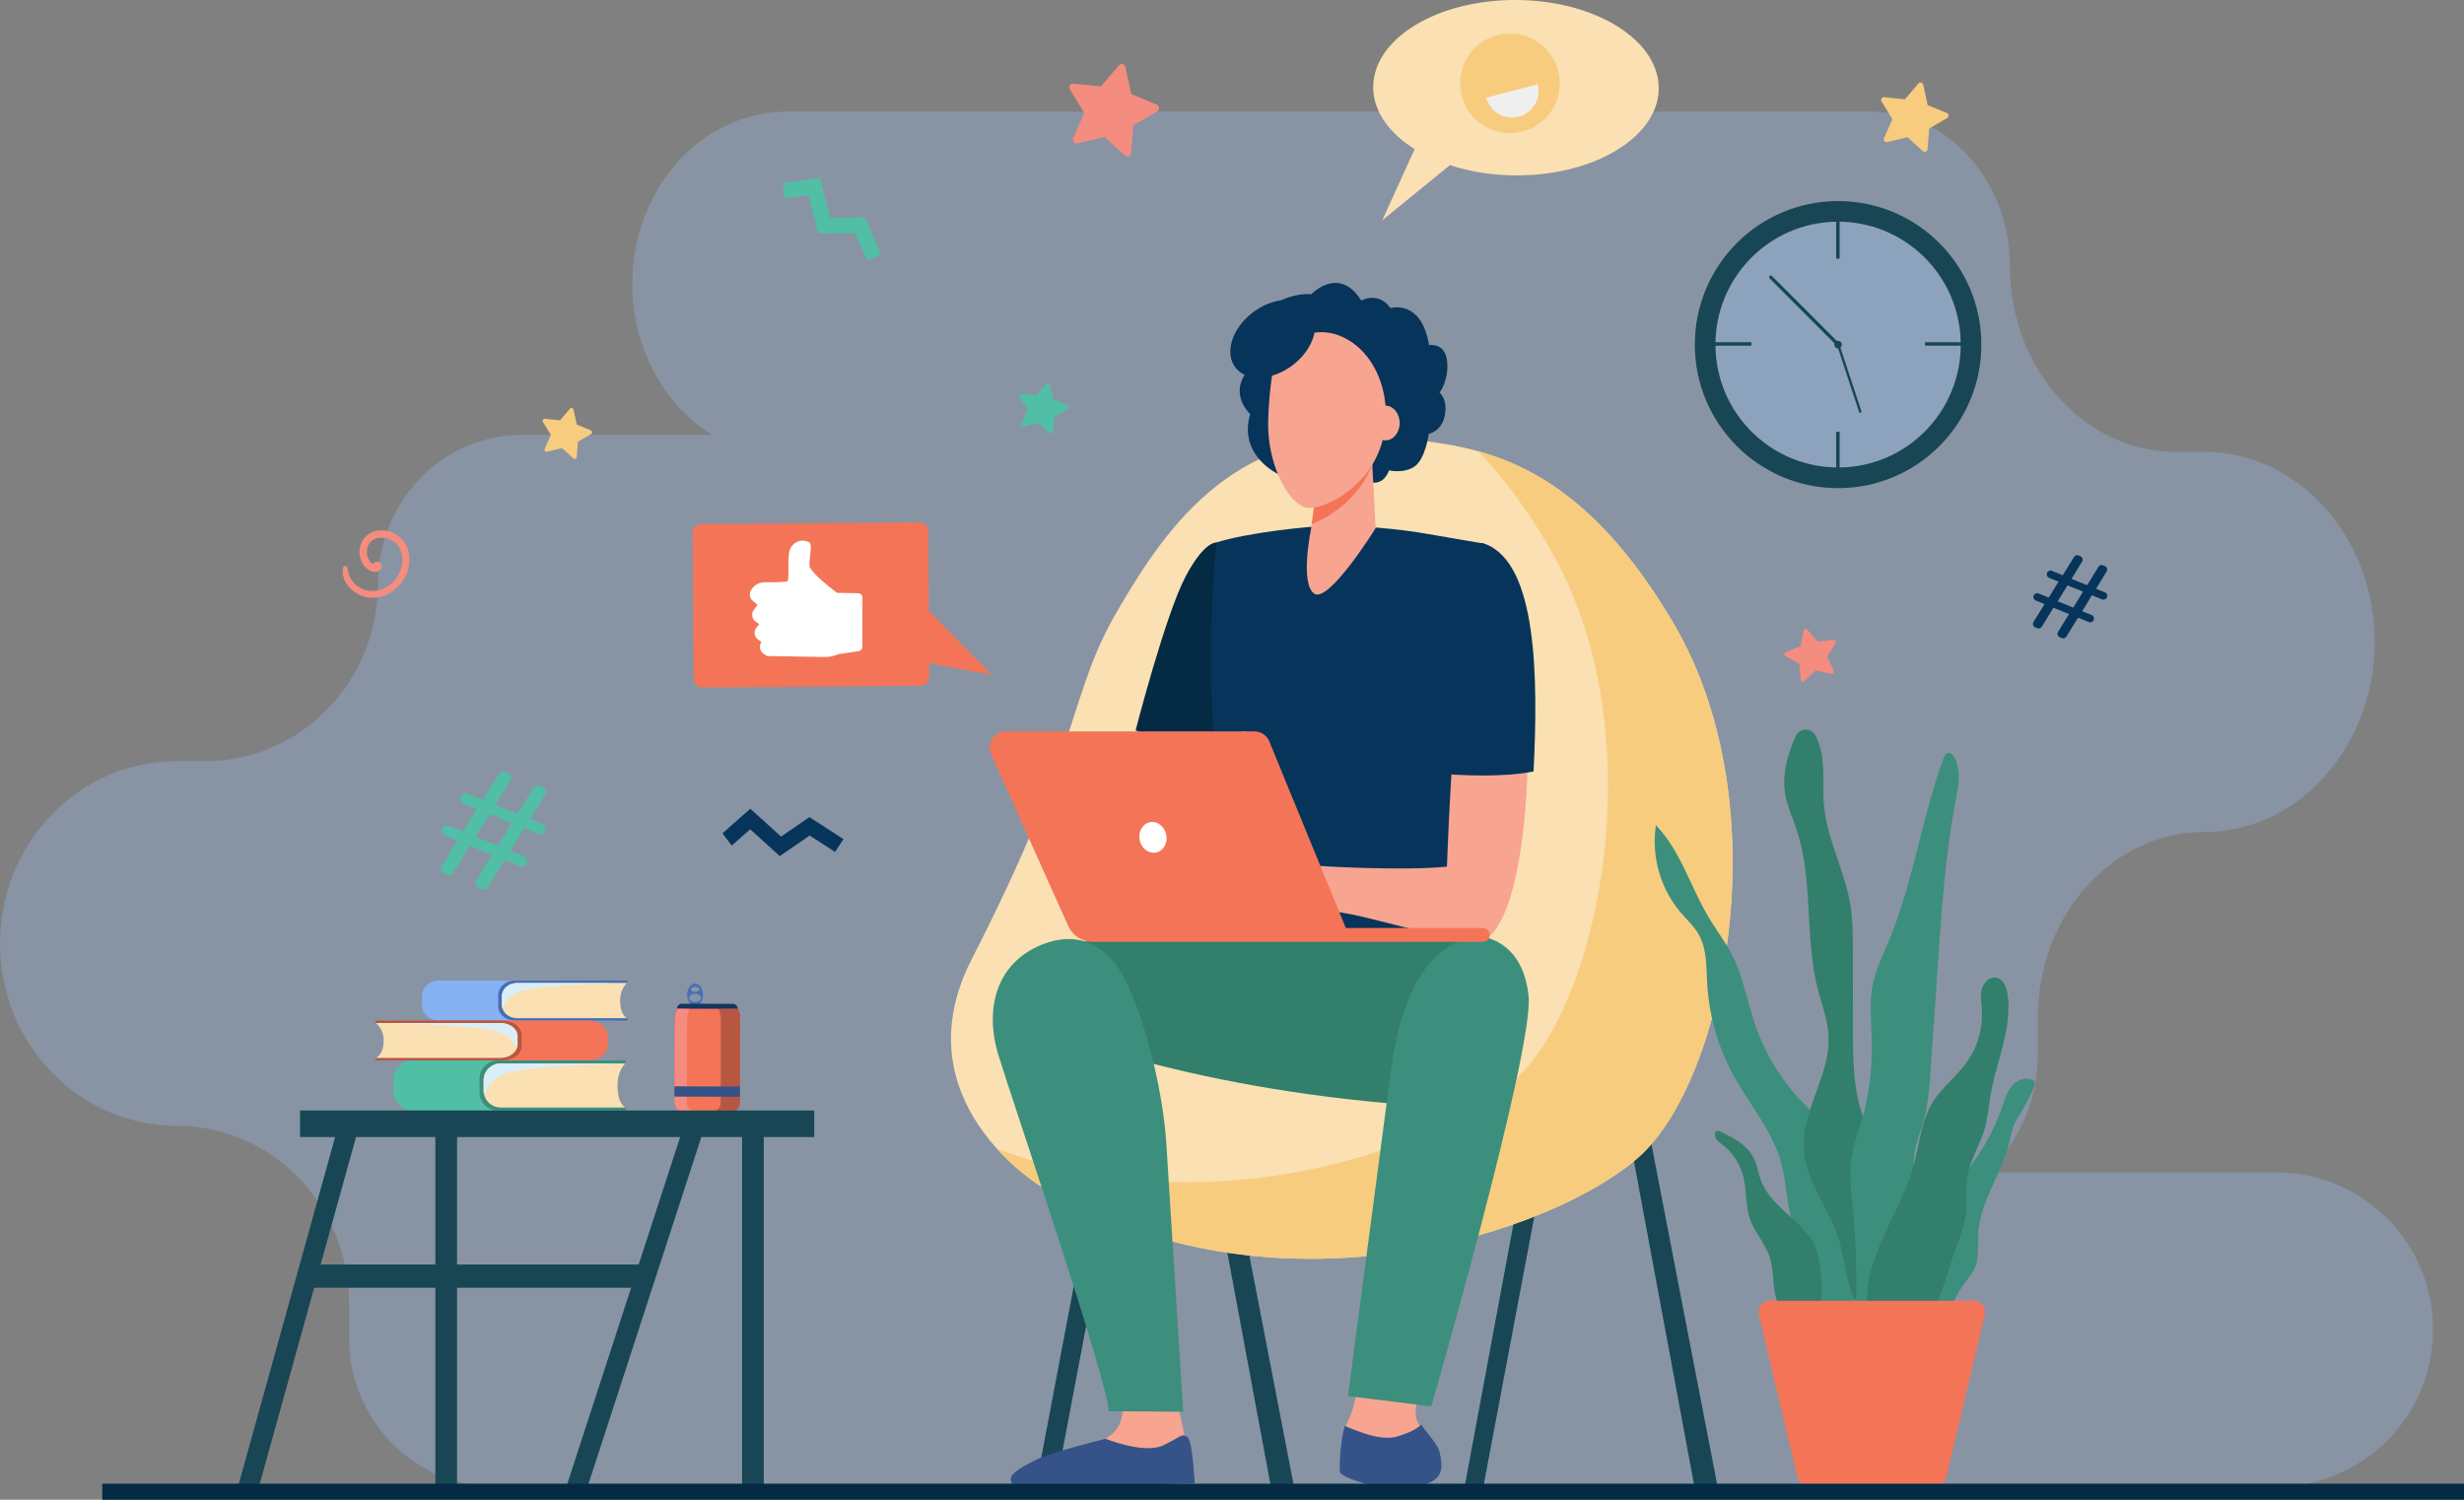 <svg xmlns="http://www.w3.org/2000/svg" viewBox="0 0 2999.09 1825.53"><rect x="0" y="0" width="2999.09" height="1825.53" fill="#808080" stroke="none"/><defs><style>.cls-1{isolation:isolate;}.cls-2{fill:#9bc1f9;opacity:0.3;}.cls-3{fill:#466eb6;}.cls-4{fill:#7f1ca0;}.cls-5{fill:#f47458;}.cls-6{fill:#f48c7f;}.cls-7{fill:#b75742;}.cls-8{fill:#13375b;}.cls-9{fill:#355389;}.cls-10{fill:#86b1f2;}.cls-11{fill:#fae0b2;}.cls-12{fill:#daeef7;mix-blend-mode:multiply;}.cls-13{fill:#50bfa5;}.cls-14{fill:#3c8f7c;}.cls-15{fill:#184655;}.cls-16{fill:#f7cc7f;}.cls-17{fill:#efefef;}.cls-18{fill:#fff;}.cls-19{fill:#f79c8d;}.cls-20{fill:#042a44;}.cls-21{fill:#07345a;}.cls-22{fill:#f7a491;}.cls-23{fill:#327f6b;}</style></defs><g class="cls-1"><g id="Layer_2" data-name="Layer 2"><g id="Layer_1-2" data-name="Layer 1"><path class="cls-2" d="M2770.08,1426.94H2418.83c37.6-34.54,61.56-86.86,61.56-145.43v-43c0-124.66,90.63-225.72,202.43-225.72h0c114.6,0,207.51-103.6,207.51-231.39h0c0-127.8-92.91-231.4-207.51-231.4h-34C2537,550,2446.4,448.91,2446.4,324.25h0c0-104-75.63-188.36-168.92-188.36H957.63c-103.83,0-188,93.87-188,209.65h0C769.62,424.7,809,493.6,867,529.28H635.19c-96.7,0-175.08,80.89-175.08,180.67h0c0,119.58-93.93,216.51-209.8,216.51H215.07C96.29,926.46,0,1025.83,0,1148.41H0C0,1271,96.29,1370.36,215.07,1370.36h0c115.87,0,209.81,96.94,209.81,216.52v41.27c0,99.79,78.38,180.68,175.07,180.68h814.66c6.14.59,12.37.91,18.67.91h1336.8c105.7,0,191.39-85.69,191.39-191.4h0C2961.47,1512.63,2875.78,1426.94,2770.08,1426.94Z"></path><path class="cls-3" d="M846.06,1197.2c-5.33,0-9.67,6.13-9.69,13.73s4.29,13.76,9.62,13.78,9.66-6.14,9.68-13.73S851.39,1197.21,846.06,1197.2Zm0,3.89c2.86,0,5.17,1.44,5.17,3.19s-2.33,3.18-5.19,3.18-5.18-1.44-5.17-3.2S843.18,1201.08,846.05,1201.09Zm0,18.46c-4,0-7.3-2.22-7.29-4.93s3.28-4.91,7.31-4.9,7.31,2.22,7.3,4.93S850,1219.56,846,1219.55Z"></path><path class="cls-4" d="M824.14,1227.57a33.54,33.54,0,0,0-3.1,13.94l-.24,100.69a11.07,11.07,0,0,0,11.09,11l57.58.14a11.08,11.08,0,0,0,11.15-11l.25-100.69a33.43,33.43,0,0,0-3-14Z"></path><path class="cls-4" d="M824.14,1227.57a33.54,33.54,0,0,0-3.1,13.94l-.24,100.69a11.07,11.07,0,0,0,11.09,11l57.58.14a11.08,11.08,0,0,0,11.15-11l.25-100.69a33.43,33.43,0,0,0-3-14Z"></path><path class="cls-5" d="M900.87,1241.7l-.24,100.7a11.08,11.08,0,0,1-11.15,11l-57.58-.14a11.07,11.07,0,0,1-11.1-11l.25-100.7a33.29,33.29,0,0,1,3.1-13.93l73.68.18A33.17,33.17,0,0,1,900.87,1241.7Z"></path><path class="cls-6" d="M836.06,1342.24l.25-100.7a33.38,33.38,0,0,1,3.1-13.93l-15.27,0a33.54,33.54,0,0,0-3.1,13.94l-.24,100.69a11.07,11.07,0,0,0,11.09,11l15.27,0A11.07,11.07,0,0,1,836.06,1342.24Z"></path><path class="cls-7" d="M900.87,1241.7l-.24,100.7a11.08,11.08,0,0,1-11.15,11l-23.54-.06a11.12,11.12,0,0,0,11.26-11l.25-100.7a33.15,33.15,0,0,0-3.07-13.94l23.45,0A33.17,33.17,0,0,1,900.87,1241.7Z"></path><path class="cls-8" d="M897.84,1227.75l-73.7-.18h0a5.87,5.87,0,0,1,5.9-5.82l61.92.16a5.86,5.86,0,0,1,5.88,5.84Z"></path><rect class="cls-9" x="854.49" y="1288.76" width="12.51" height="79.82" transform="translate(-470.03 2186.16) rotate(-89.86)"></rect><path class="cls-10" d="M751.62,1195.15h8.8a9.23,9.23,0,0,0-5.2-1.57H534.66c-11.54,0-20.89,8.29-20.89,18.52v11.76c0,10.23,9.35,18.52,20.89,18.52l218.09-.06Z"></path><path class="cls-3" d="M626.4,1193.62c-11,0-20,7.93-20,17.71v13.3c0,9.78,9,17.71,20,17.71H763.7v-3h-.56l-34.91-2.93-7.05-24.53s13.61-13.56,14.5-13.91,27.46-1.41,27.46-1.41h.56v-3Z"></path><path class="cls-11" d="M754.8,1217.89c0-14.34,8.36-21.3,8.36-21.3H629.21c-10.13,0-18.35,7.29-18.35,16.27v10.24c0,9,8.22,16.26,18.35,16.26H763.16S754.8,1236,754.8,1217.89Z"></path><path class="cls-12" d="M610.86,1212.86v10.24a14.46,14.46,0,0,0,.54,3.9c4.51-9.8,13.17-19.24,29.65-22.27,38.49-7.09,122.11-8.14,122.11-8.14H629.21C619.08,1196.59,610.86,1203.88,610.86,1212.86Z"></path><path class="cls-13" d="M748,1292.7h10a9.75,9.75,0,0,0-5.89-2H502.43a23.41,23.41,0,0,0-23.64,23.19v14.72a23.41,23.41,0,0,0,23.64,23.18l246.84-.08Z"></path><path class="cls-14" d="M606.27,1290.79A22.4,22.4,0,0,0,583.65,1313v16.64a22.4,22.4,0,0,0,22.62,22.17H761.66v-3.72H761l-39.5-3.67-8-30.71s15.41-17,16.42-17.41S761,1294.5,761,1294.5h.64v-3.7Z"></path><path class="cls-11" d="M751.59,1321.17c0-18,9.46-26.66,9.46-26.66H609.45a20.57,20.57,0,0,0-20.77,20.36v12.81a20.57,20.57,0,0,0,20.77,20.37h151.6S751.59,1343.78,751.59,1321.17Z"></path><path class="cls-12" d="M588.68,1314.87v12.81a20.21,20.21,0,0,0,.6,4.89c5.11-12.27,14.91-24.08,33.57-27.88,43.55-8.87,138.2-10.18,138.2-10.18H609.45A20.57,20.57,0,0,0,588.68,1314.87Z"></path><path class="cls-5" d="M470.56,1243.82h-10a11.46,11.46,0,0,1,5.89-1.56H716.2c13.07,0,23.66,8.23,23.66,18.39v11.69c0,10.16-10.59,18.39-23.66,18.39l-246.93-.06Z"></path><path class="cls-7" d="M612.33,1242.3c12.5,0,22.63,7.88,22.63,17.59v13.21c0,9.71-10.13,17.59-22.63,17.59H456.87v-3h.64l39.53-2.91,8-24.37s-15.41-13.47-16.42-13.81-31.09-1.41-31.09-1.41h-.64v-2.94Z"></path><path class="cls-11" d="M467,1266.41c0-14.25-9.46-21.15-9.46-21.15H609.15c11.47,0,20.78,7.23,20.78,16.15v10.17c0,8.92-9.31,16.16-20.78,16.16H457.49S467,1284.35,467,1266.41Z"></path><path class="cls-12" d="M629.93,1261.41v10.17a12.58,12.58,0,0,1-.61,3.87c-5.11-9.73-14.92-19.1-33.58-22.12-43.57-7-138.25-8.07-138.25-8.07H609.15C620.62,1245.26,629.93,1252.49,629.93,1261.41Z"></path><rect class="cls-15" x="1312.72" y="1262.83" width="23.83" height="546.04" transform="translate(309.18 -219.81) rotate(10.73)"></rect><polygon class="cls-15" points="2062.25 1808.8 2090.41 1808.8 1985.46 1265.34 1962.05 1269.77 2062.25 1808.8"></polygon><polygon class="cls-15" points="1546.68 1808.8 1574.84 1808.8 1469.89 1265.34 1446.48 1269.77 1546.68 1808.8"></polygon><polygon class="cls-15" points="1805.66 1808.8 1782.8 1809.07 1883.41 1267.78 1906.83 1272.21 1805.66 1808.8"></polygon><path class="cls-11" d="M1703.52,533.42c92.71,9.93,212.69,20.41,333.13,224.8C2168.29,981.61,2099,1315.31,1995.1,1408s-443.25,207.22-728.51,35.81c0,0-172.24-103.87-83.84-276.27,136-265.3,116.81-320.62,177.63-424.59S1506.73,512.35,1703.52,533.42Z"></path><path class="cls-16" d="M2036.65,758.22c-82.21-139.51-164.19-188.66-237.44-209,28.33,29.32,57,67,85.8,115.83,131.64,223.39,62.35,557.09-41.55,649.82-92.14,82.23-369.44,181.55-630,83.44,26.78,29.64,53.11,45.52,53.11,45.52,285.26,171.41,624.61,56.92,728.51-35.81S2168.29,981.61,2036.65,758.22Z"></path><path class="cls-6" d="M417.3,691.76c-2.62,20.72,19,37.17,38.15,35.87,21.22-1.43,39.22-18.83,42.32-39.68,3.36-22.57-10.2-40.62-31.18-42.27-20.42-1.61-33.49,16.57-27.59,34.91,4.23,13.15,16.23,18,22.28,14.42,4.71-2.83,4.43-10-1.28-11.22a5.91,5.91,0,0,0-5.86,2.53c-5-2-9.74-11.08-6.52-20.9,4.12-12.54,20-13.26,29.83-7.41,12.53,7.45,14.5,23.48,9.9,36.26-4.82,13.41-18,24-32.34,25a30,30,0,0,1-31.84-27.49A2.94,2.94,0,0,0,417.3,691.76Z"></path><path class="cls-11" d="M1845.82,0c-96-.57-174,46.75-174.37,105.69-.18,29.47,19.11,56.27,50.44,75.77l-39.46,86.67,82.35-67.07a264.38,264.38,0,0,0,79.77,12.39c96,.57,174-46.75,174.37-105.7S1941.77.57,1845.82,0Z"></path><path class="cls-16" d="M1779.35,116.89a60.55,60.55,0,1,0,43.11-74A60.53,60.53,0,0,0,1779.35,116.89Z"></path><path class="cls-17" d="M1871.64,102.48A32.37,32.37,0,1,1,1809,119Z"></path><path class="cls-5" d="M855.38,836.88l264.91-2a11,11,0,0,0,10.88-11l-1.33-177.11a11,11,0,0,0-11-10.88l-264.92,2a11,11,0,0,0-10.87,11L844.34,826A11,11,0,0,0,855.38,836.88Z"></path><polygon class="cls-5" points="1121.71 734.38 1207.25 821.55 1101.73 801.86 1121.71 734.38"></polygon><path class="cls-18" d="M1044.54,722.1l-25.74-.46s-32.43-24.22-33.43-32.79,4.33-26.67-.7-29-15.69-4.07-22.42,7.27c-4.89,8.22-.82,38.26-3.85,40.27-1.89,1.26-16.69,1.41-27.51,1.35a19.08,19.08,0,0,0-17,10.15v0a10.17,10.17,0,0,0,2.46,12.57l5.74,4.8-4.52,6a10.18,10.18,0,0,0,2,14.2l4.54,3.46L921,763.54a10.18,10.18,0,0,0,1.81,15l4,2.82-.6,1.12a10.17,10.17,0,0,0,3.32,13.34l4.05,2.68,68.56,1.21a47,47,0,0,0,18.74-3.52l24.19-3.56a5.32,5.32,0,0,0,4.53-5.24l.15-60A5.3,5.3,0,0,0,1044.54,722.1Z"></path><polygon class="cls-19" points="1405.87 872.97 1382.04 944.46 1454.66 915.89 1405.87 872.97"></polygon><path class="cls-20" d="M1480.74,660.23c-4.85.2-18.11,4.63-37.51,41.17-24.78,46.66-61,187.62-61,187.62l108.08,40.11,13.88-29.42,22.87-226.5S1482.08,660.18,1480.74,660.23Z"></path><path class="cls-21" d="M1623.61,639.92c-30.91,0-107.38,9-142.87,20.33,0,0-26.08,223.34,23.47,393,11.09,38-9.17,157.49-9.17,157.49l320.26-4.22S1777.36,917.69,1791.65,871s14.63-209.28,14.63-209.28-2.19-.34-72-12.36C1701.79,643.78,1656.61,639.87,1623.61,639.92Z"></path><path class="cls-22" d="M1660.93,1625.32s-7.09,81.5-20.12,104.07.69,60.93,1.38,66.2,27.42,12.78,69.93,8.27,41.82-14.29,38.39-30.09-26-36.11-27.42-51.15,13-69.21,13-69.21Z"></path><path class="cls-23" d="M1531.17,1143.52s-221.07-12.23-270.44,17.56,8.93,91,8.93,91,180,78,481.29,95.31c71.35,4.1,77.5-185.41,64.16-201.09S1531.17,1143.52,1531.17,1143.52Z"></path><path class="cls-9" d="M1717.42,1810.19c43.77-4.65,38.36-26.08,34.83-42.35-2.21-10.19-14.77-22.19-22.25-33.55-3.92,3.1-10.28,8.59-29.29,14.18-19.74,5.82-46.8-5.68-64-12.89-6.15,22.8-6.43,51.86-5.85,56.27C1631.52,1797.28,1673.65,1814.83,1717.42,1810.19Z"></path><path class="cls-14" d="M1693.26,1301.14c-8.83,66.61-52.57,398.2-52.57,398.2l101.48,12.54s124.78-432.81,118.38-499-53.11-71.77-53.11-71.77S1716.64,1124.81,1693.26,1301.14Z"></path><path class="cls-21" d="M1596.05,358.14s33.72-35.54,60.83,7.7c0,0,20.89-11.73,35.55,9.16,0,0,37.74-11.36,46.91,45.07,0,0,19.42-3.66,22,19.43s-9.16,38.47-9.16,38.47,10.91,8.18,6,29.41c-4.22,18-19.15,20.8-19.15,20.8s-4,30.41-17.22,39.57-31.15,4.77-31.15,4.77-4.77,16.49-20.16,15S1636,571.42,1618.77,578s-61.93-.36-61.93-.36-50.2-22.36-35.18-73.66c0,0-26.38-23.82-3.3-52.4,0,0-16.85-44.71,16.49-71.09S1596.05,358.14,1596.05,358.14Z"></path><path class="cls-22" d="M1601.75,599.47l-6.1,45.28s-13.68,65.23,3.91,77.8,74.8-79.66,74.8-79.66l-6-114.73Z"></path><path class="cls-5" d="M1670.27,565.34c-14.53,39.13-49.13,63.19-73.7,72.52l5.18-38.39,66.57-71.31Z"></path><path class="cls-22" d="M1627.67,407.63c-35.69-12.29-73.74,11.42-79.18,48.21a457.18,457.18,0,0,0-4.91,58.09c-1,52.88,26.41,104.35,50.42,104.35s90.38-34.23,92.78-109.31C1688.27,462.62,1665.13,420.52,1627.67,407.63Z"></path><path class="cls-22" d="M1669.09,514.91c0,11.67,7.73,21.12,17.27,21.12s17.28-9.45,17.28-21.12-7.74-21.12-17.28-21.12S1669.09,503.24,1669.09,514.91Z"></path><path class="cls-21" d="M1523.64,381.31c-24.81,19.65-33.5,49.51-19.42,66.69s45.61,15.18,70.41-4.47,33.5-49.51,19.42-66.69S1548.44,361.66,1523.64,381.31Z"></path><path class="cls-22" d="M1809.77,686.57c-30-11.19-44.59,257.69-48.63,368.37-53,5.08-145.45,0-168.47-1.69-10.82-.81-35.77-9.92-46.54-11.32-11-1.44-21-2.19-26.45-1.25-2,.34-57.26,22.87-62,27.81-5.87,6.13-21.72,21.58-19,28.26s30.49-18.62,30.49-18.62l13.59-7.6c-16.92,16.48-49.2,38.17-44.55,46.07,4.54,7.71,33.65-14.31,54.4-29.32-17.8,16-39.91,44.69-34.82,49.16,4.58,4,29.73-29.17,56.61-38.73,10-3.54,19.89,6.27,27.72,7.45,5.76.87,14.65,2.73,20.3,1.13l29.1-8.23c9.92.9,10.17,6.74,20.18,8.87,11.62,2.46,30.69,5.06,45.49,8.66,85.23,20.75,113.66,30.39,139.75,30.38C1876,1145.92,1880.54,713,1809.77,686.57Z"></path><path class="cls-21" d="M1866.59,939c5.61-113.37,4.79-253.09-59-276.93-25.16-9.41-69.52,47.15-61.54,279.23C1780.12,944.11,1830.1,946.37,1866.59,939Z"></path><polygon class="cls-19" points="1509.85 890.3 1516.35 890.3 1614.06 1129.61 1607.33 1128.59 1509.85 890.3"></polygon><path class="cls-22" d="M1364.2,1695s8.86,28.29-7,47-81.73,37.07-90.38,47.2-8,18.76-8,18.76l184.9-5.07-2-55.65-8.52-40Z"></path><path class="cls-9" d="M1345.7,1751.36s47.51,19.15,70.46,7.81,22.26-14.48,28.9-10.25,9,56.4,9,56.4l-207.92,6.09c-14.47-.33-21.78-11-10-20,8-6.24,17.37-10.41,22.66-13.44C1275.07,1768.64,1345.7,1751.36,1345.7,1751.36Z"></path><path class="cls-14" d="M1371.21,1195.74c-14.29-30-46.79-69-104-45.49-54.54,22.42-69.18,77.51-52,133.92s130.5,388,134.45,433.64l90.45.6s-16.44-262.59-20.47-326.06C1415.81,1331.28,1395.94,1247.62,1371.21,1195.74Z"></path><path class="cls-5" d="M1224.37,890.3h302.37A19.71,19.71,0,0,1,1545,902.54l93.1,227.07h166.7a8.44,8.44,0,0,1,8.44,8.43h0a8.44,8.44,0,0,1-8.44,8.44H1330.34a33.12,33.12,0,0,1-30.21-19.56l-93.75-208.83A19.71,19.71,0,0,1,1224.37,890.3Z"></path><path class="cls-18" d="M1387.16,1022.53c2,10.2,10.94,17,19.87,15.23s14.52-11.5,12.48-21.7-10.94-17-19.87-15.24S1385.12,1012.33,1387.16,1022.53Z"></path><ellipse class="cls-2" cx="2237.26" cy="419.48" rx="149.3" ry="149.61"></ellipse><rect class="cls-15" x="2076.69" y="416.54" width="55.04" height="4.24"></rect><rect class="cls-15" x="2343.12" y="416.54" width="55.04" height="4.24"></rect><rect class="cls-15" x="2234.91" y="259.71" width="4.23" height="55.16"></rect><rect class="cls-15" x="2234.91" y="525.63" width="4.23" height="55.16"></rect><path class="cls-15" d="M2241.81,419.48a4.56,4.56,0,1,1-4.55-4.56A4.56,4.56,0,0,1,2241.81,419.48Z"></path><path class="cls-15" d="M2237.26,421.52a2,2,0,0,1-1.44-.6l-81.87-82a2,2,0,1,1,2.88-2.89l81.87,82a2,2,0,0,1-1.44,3.48Z"></path><path class="cls-15" d="M2263.58,502.39a1.47,1.47,0,0,1-.74-.86l-26.46-80.1a1.48,1.48,0,0,1,2.81-.93l26.46,80.1a1.48,1.48,0,0,1-2.07,1.79Z"></path><path class="cls-21" d="M2475.21,756.94l13.33-21.64-10.7-4.34a4.57,4.57,0,0,1-2.52-6h0a4.57,4.57,0,0,1,6-2.52l12.34,5,11.91-19.43-11.43-4.64a4.58,4.58,0,0,1-2.52-6h0a4.58,4.58,0,0,1,6-2.52l13.07,5.3L2524.45,678a4.56,4.56,0,0,1,5.6-1.82l2,.81a4.57,4.57,0,0,1,2.18,6.63l-12.87,21,18.95,7.69L2554.15,690a4.58,4.58,0,0,1,5.6-1.83l2.18.89a4.57,4.57,0,0,1,2.18,6.63l-12.87,21,10.71,4.34a4.58,4.58,0,0,1,2.52,6h0a4.58,4.58,0,0,1-6,2.52l-12.35-5L2534.43,744l11.43,4.63a4.57,4.57,0,0,1,2.52,6h0a4.57,4.57,0,0,1-6,2.52l-13.07-5.3-14.13,23a4.57,4.57,0,0,1-5.61,1.84l-2.34-.95a4.58,4.58,0,0,1-2.18-6.64l13.33-21.64-19-7.69-14.13,23a4.58,4.58,0,0,1-5.62,1.84l-2.33-.95A4.58,4.58,0,0,1,2475.21,756.94Zm48.29-17.34,11.91-19.43-18.95-7.69-11.91,19.44Z"></path><path class="cls-6" d="M1306.13,168.18l13.63-30.76-17.61-28.65a4.62,4.62,0,0,1,4.41-7L1340,105.2l21.82-25.6a4.62,4.62,0,0,1,8,2l7.06,32.89L1408,127.35a4.62,4.62,0,0,1,.55,8.27l-29.1,16.87-2.6,33.54a4.62,4.62,0,0,1-7.69,3.08l-25-22.46-32.69,7.89A4.62,4.62,0,0,1,1306.13,168.18Z"></path><path class="cls-16" d="M2293.16,168.15l10.22-23.07-13.21-21.5a3.46,3.46,0,0,1,3.31-5.26l25.09,2.59,16.37-19.2a3.47,3.47,0,0,1,6,1.52l5.29,24.67,23.32,9.62a3.47,3.47,0,0,1,.41,6.21l-21.82,12.65-2,25.16a3.47,3.47,0,0,1-5.78,2.31L2321.66,167l-24.52,5.92A3.46,3.46,0,0,1,2293.16,168.15Z"></path><path class="cls-6" d="M2191.71,827.22l-1.62-19.11-16.66-9.5a2.63,2.63,0,0,1,.28-4.71l17.68-7.45,3.88-18.78a2.64,2.64,0,0,1,4.58-1.19L2212.39,781l19.06-2.11a2.64,2.64,0,0,1,2.54,4l-9.92,16.41,7.9,17.47a2.64,2.64,0,0,1-3,3.65L2210.29,816,2196.11,829A2.63,2.63,0,0,1,2191.71,827.22Z"></path><path class="cls-16" d="M663,546.29l7.5-16.91-9.69-15.77a2.55,2.55,0,0,1,2.43-3.86l18.4,1.9,12-14.08a2.54,2.54,0,0,1,4.42,1.12L702,516.78l17.1,7.06a2.54,2.54,0,0,1,.31,4.55l-16,9.28-1.43,18.44a2.54,2.54,0,0,1-4.23,1.7l-13.77-12.36-18,4.34A2.54,2.54,0,0,1,663,546.29Z"></path><path class="cls-13" d="M1243.11,515.68l7.5-16.91L1240.92,483a2.55,2.55,0,0,1,2.43-3.86l18.4,1.9,12-14.08a2.55,2.55,0,0,1,4.43,1.12l3.88,18.09,17.1,7.06a2.54,2.54,0,0,1,.3,4.55l-16,9.28L1282,525.5a2.55,2.55,0,0,1-4.24,1.7L1264,514.84l-18,4.34A2.54,2.54,0,0,1,1243.11,515.68Z"></path><polygon class="cls-13" points="954.3 241.65 984 237.34 996.21 284.36 1040.41 283.42 1055.3 317.12 1072.36 309.58 1052.44 264.51 1010.55 265.4 997.85 216.49 953.16 222.97 954.3 241.65"></polygon><polygon class="cls-21" points="890.61 1029.31 913.09 1009.42 949.08 1042.05 985.53 1017.02 1016.46 1037.03 1026.59 1021.38 985.23 994.61 950.68 1018.33 913.24 984.38 879.42 1014.31 890.61 1029.31"></polygon><path class="cls-13" d="M537.61,1053.91l18.86-30.64-15.14-6.14a6.46,6.46,0,0,1-3.57-8.43h0a6.46,6.46,0,0,1,8.43-3.57l17.47,7.08,16.86-27.51-16.18-6.56a6.47,6.47,0,0,1-3.56-8.43h0a6.47,6.47,0,0,1,8.43-3.57l18.5,7.5,19.58-31.5a6.49,6.49,0,0,1,7.94-2.59l2.82,1.15a6.47,6.47,0,0,1,3.09,9.38l-18.21,29.73,26.82,10.88,19.58-31.51a6.48,6.48,0,0,1,7.93-2.58l3.08,1.25a6.48,6.48,0,0,1,3.09,9.39L645.22,997l15.15,6.14a6.48,6.48,0,0,1,3.56,8.44h0a6.48,6.48,0,0,1-8.43,3.57L638,1008l-16.6,27.62,16.17,6.56a6.46,6.46,0,0,1,3.57,8.43h0a6.46,6.46,0,0,1-8.43,3.57l-18.5-7.5-20,32.49a6.48,6.48,0,0,1-8,2.6l-3.3-1.34a6.47,6.47,0,0,1-3.09-9.39l18.87-30.64-26.83-10.87-20,32.49a6.48,6.48,0,0,1-8,2.6l-3.3-1.34A6.47,6.47,0,0,1,537.61,1053.91ZM606,1029.36l16.87-27.51L596,991l-16.87,27.51Z"></path><path class="cls-14" d="M2250.94,1441.45c-1.92-16.94-4.19-34.27-12.06-49.39-9.56-18.38-26.36-31.64-41-46.25a256.64,256.64,0,0,1-61.19-97.53c-9.79-28.3-14.68-58.45-28.17-85.18-8.24-16.31-19.48-30.9-28.84-46.6-22.13-37.11-34.17-81-64.17-112A134.67,134.67,0,0,0,2045.89,1111c7.39,8.62,16,16.39,21.59,26.25,10.22,17.91,9.29,39.75,10.49,60.34a264.9,264.9,0,0,0,31.68,110.89c19.68,36.15,48.1,68.34,58.62,108.14,7.89,29.83,5.54,63.29,22.36,89.14,1.82,2.8,3.9,5.61,4.35,8.93a19.56,19.56,0,0,1-.33,5.6c-.38,2.4-.75,4.8-1.13,7.2-3.83,24.42-7.78,55.48,13.2,73.75,14.54,12.66,33.25,13,43.69-3.87s9.59-41.73,8.8-60.79C2257.91,1504.83,2254.51,1473,2250.94,1441.45Z"></path><path class="cls-23" d="M2288.73,1421.82c-8.16-28.26-20.83-55.18-27.18-83.9-6.16-27.86-6.2-56.67-6.22-85.2q0-46.9-.07-93.81c0-19.47,0-39-3.25-58.24-6.93-41.3-28.39-79.5-32-121.23-1.57-18,.25-36.28-1.73-54.28-1.14-10.29-3.77-20.78-8.53-29.91a13.32,13.32,0,0,0-23.91.67c-10.43,22.6-17,47-12.83,71.22,2.53,14.53,8.82,28.07,13.51,42,20.92,62.2,9.81,131.06,26,194.67,4.89,19.2,12.27,38,13.13,57.82,2.06,47.37-33.33,90.65-30.08,138,2.66,38.79,30.55,70.89,42.25,107.95,6.56,20.76,8,42.9,15,63.5,5.45,16,18.14,35.44,37.84,30.58,18.7-4.61,13.05-19.88,12.21-34.46C2300,1517.87,2302.65,1470,2288.73,1421.82Z"></path><path class="cls-14" d="M2331.54,1447.71c-.82-14.68-3.3-29.45-1.25-44,1.74-12.3,6.63-23.89,10.13-35.8,6.55-22.33,8.17-45.77,9.76-69q4.32-63.32,8.65-126.63c4.48-65.62,9-131.42,21.26-196,3.4-17.94,7.23-37.37-.83-53.75-1.7-3.45-5.05-7.11-8.71-6-2.61.82-3.9,3.69-4.84,6.26-26.82,72.88-37,151.35-66.89,223-7.17,17.16-15.51,34-19.22,52.28-4.46,21.89-2,44.51-1.44,66.84.83,32-2.29,64.31-11.13,95.11-4.63,16.11-10.83,31.86-13.37,48.43-3.16,20.67-.5,41.71,1.48,62.53a960.6,960.6,0,0,1,3.85,120.43c-.72,23.61,19.21,23,32.42,8.49,9.24-10.15,9.15-21.29,12.31-33.92C2314.11,1524.52,2334.06,1492.67,2331.54,1447.71Z"></path><path class="cls-23" d="M2207,1511.75c-17.63-28.32-52.75-44.42-64-75.84-2.87-8-4-16.59-7.49-24.33-7.78-17.18-25.47-26.89-42.86-34.79a3.67,3.67,0,0,0-5.19,3.31h0a12.55,12.55,0,0,0,5.44,10.61A70.48,70.48,0,0,1,2121,1429c5.37,18.41,3,38.6,9.72,56.57,5.6,15.1,17.14,27.43,22.56,42.59,4.95,13.86,4.43,29,6.76,43.54s8.79,30,22.13,36.1C2230.44,1630.1,2218.37,1530.05,2207,1511.75Z"></path><path class="cls-14" d="M2407.83,1502.41c-.76,13.69,1.34,28-4,40.67-3.43,8.07-9.6,14.6-14.66,21.76-17.77,25.14-24.22,60.77-51.53,74.92-1.81.94-3.82,1.77-5.81,1.4-2.8-.52-4.63-3.22-5.76-5.84-6.69-15.6.82-33.18,5.27-49.56.78-2.87,1.43-6.07.06-8.7-1.5-2.9-4.93-4.16-7.27-6.44-4.66-4.54-4.23-12-3.3-18.5a421.31,421.31,0,0,1,9.74-47.83c2.37-8.92,5.1-17.92,10.24-25.59,5.66-8.43,13.88-14.73,21.58-21.35A255.59,255.59,0,0,0,2437,1347.16c3.16-9.19,6-18.9,12.5-26.1s18.14-10.91,26.08-5.32c5.65,4-17.49,41.21-20.19,45.67-7.71,12.76-7.81,23.86-12.17,38C2432.55,1434.15,2409.87,1465.21,2407.83,1502.41Z"></path><path class="cls-23" d="M2380.91,1518.24c5.05-13.06,10.14-26.3,11.81-40.21,1.85-15.46-.61-31.28,2-46.62,3.39-19.74,14.9-37.09,20.59-56.28,4.11-13.86,5.12-28.43,7.6-42.67,7.06-40.74,26.21-80.55,20.71-121.53-1.19-8.91-5.21-19.3-14.06-20.82-8-1.38-15.3,5.94-17.38,13.81s-.53,16.17,0,24.3a100.28,100.28,0,0,1-18,64.31c-12.58,17.8-30.84,31.21-42.16,49.84-13.89,22.86-15.78,50.76-22.86,76.55-14.1,51.31-49.44,96.07-55.89,148.89-2.56,21,2.37,46.57,21.77,55C2351.26,1647.06,2368.2,1551.11,2380.91,1518.24Z"></path><path class="cls-5" d="M2282.83,1583.36H2154.08a13.65,13.65,0,0,0-13.26,16.82l46.93,197.91a13.63,13.63,0,0,0,13.26,10.5h154.67a13.63,13.63,0,0,0,13.26-10.5l46.93-197.91a13.65,13.65,0,0,0-13.26-16.82Z"></path><rect class="cls-15" x="365.2" y="1351.71" width="625.85" height="32.32"></rect><rect class="cls-15" x="376.52" y="1539.22" width="409.18" height="28.28"></rect><rect class="cls-15" x="903.24" y="1367.88" width="26.4" height="440.86"></rect><rect class="cls-15" x="529.88" y="1367.88" width="26.4" height="440.86"></rect><polygon class="cls-15" points="715.46 1808.74 857.67 1371.67 834.36 1364.08 689.68 1808.74 715.46 1808.74"></polygon><polygon class="cls-15" points="315.42 1808.74 437.05 1370.71 413.43 1364.15 289.98 1808.74 315.42 1808.74"></polygon><path class="cls-15" d="M2237.26,244.75c-96.3,0-174.37,78.23-174.37,174.73S2141,594.21,2237.26,594.21,2411.62,516,2411.62,419.48,2333.56,244.75,2237.26,244.75Zm9.35,324c-82.3,5.18-153.2-57.48-158.36-139.95s57.36-153.51,139.66-158.69,153.19,57.48,158.35,140S2328.9,563.62,2246.61,568.8Z"></path><rect class="cls-20" x="124.46" y="1806.04" width="2874.63" height="19.5"></rect></g></g></g></svg>